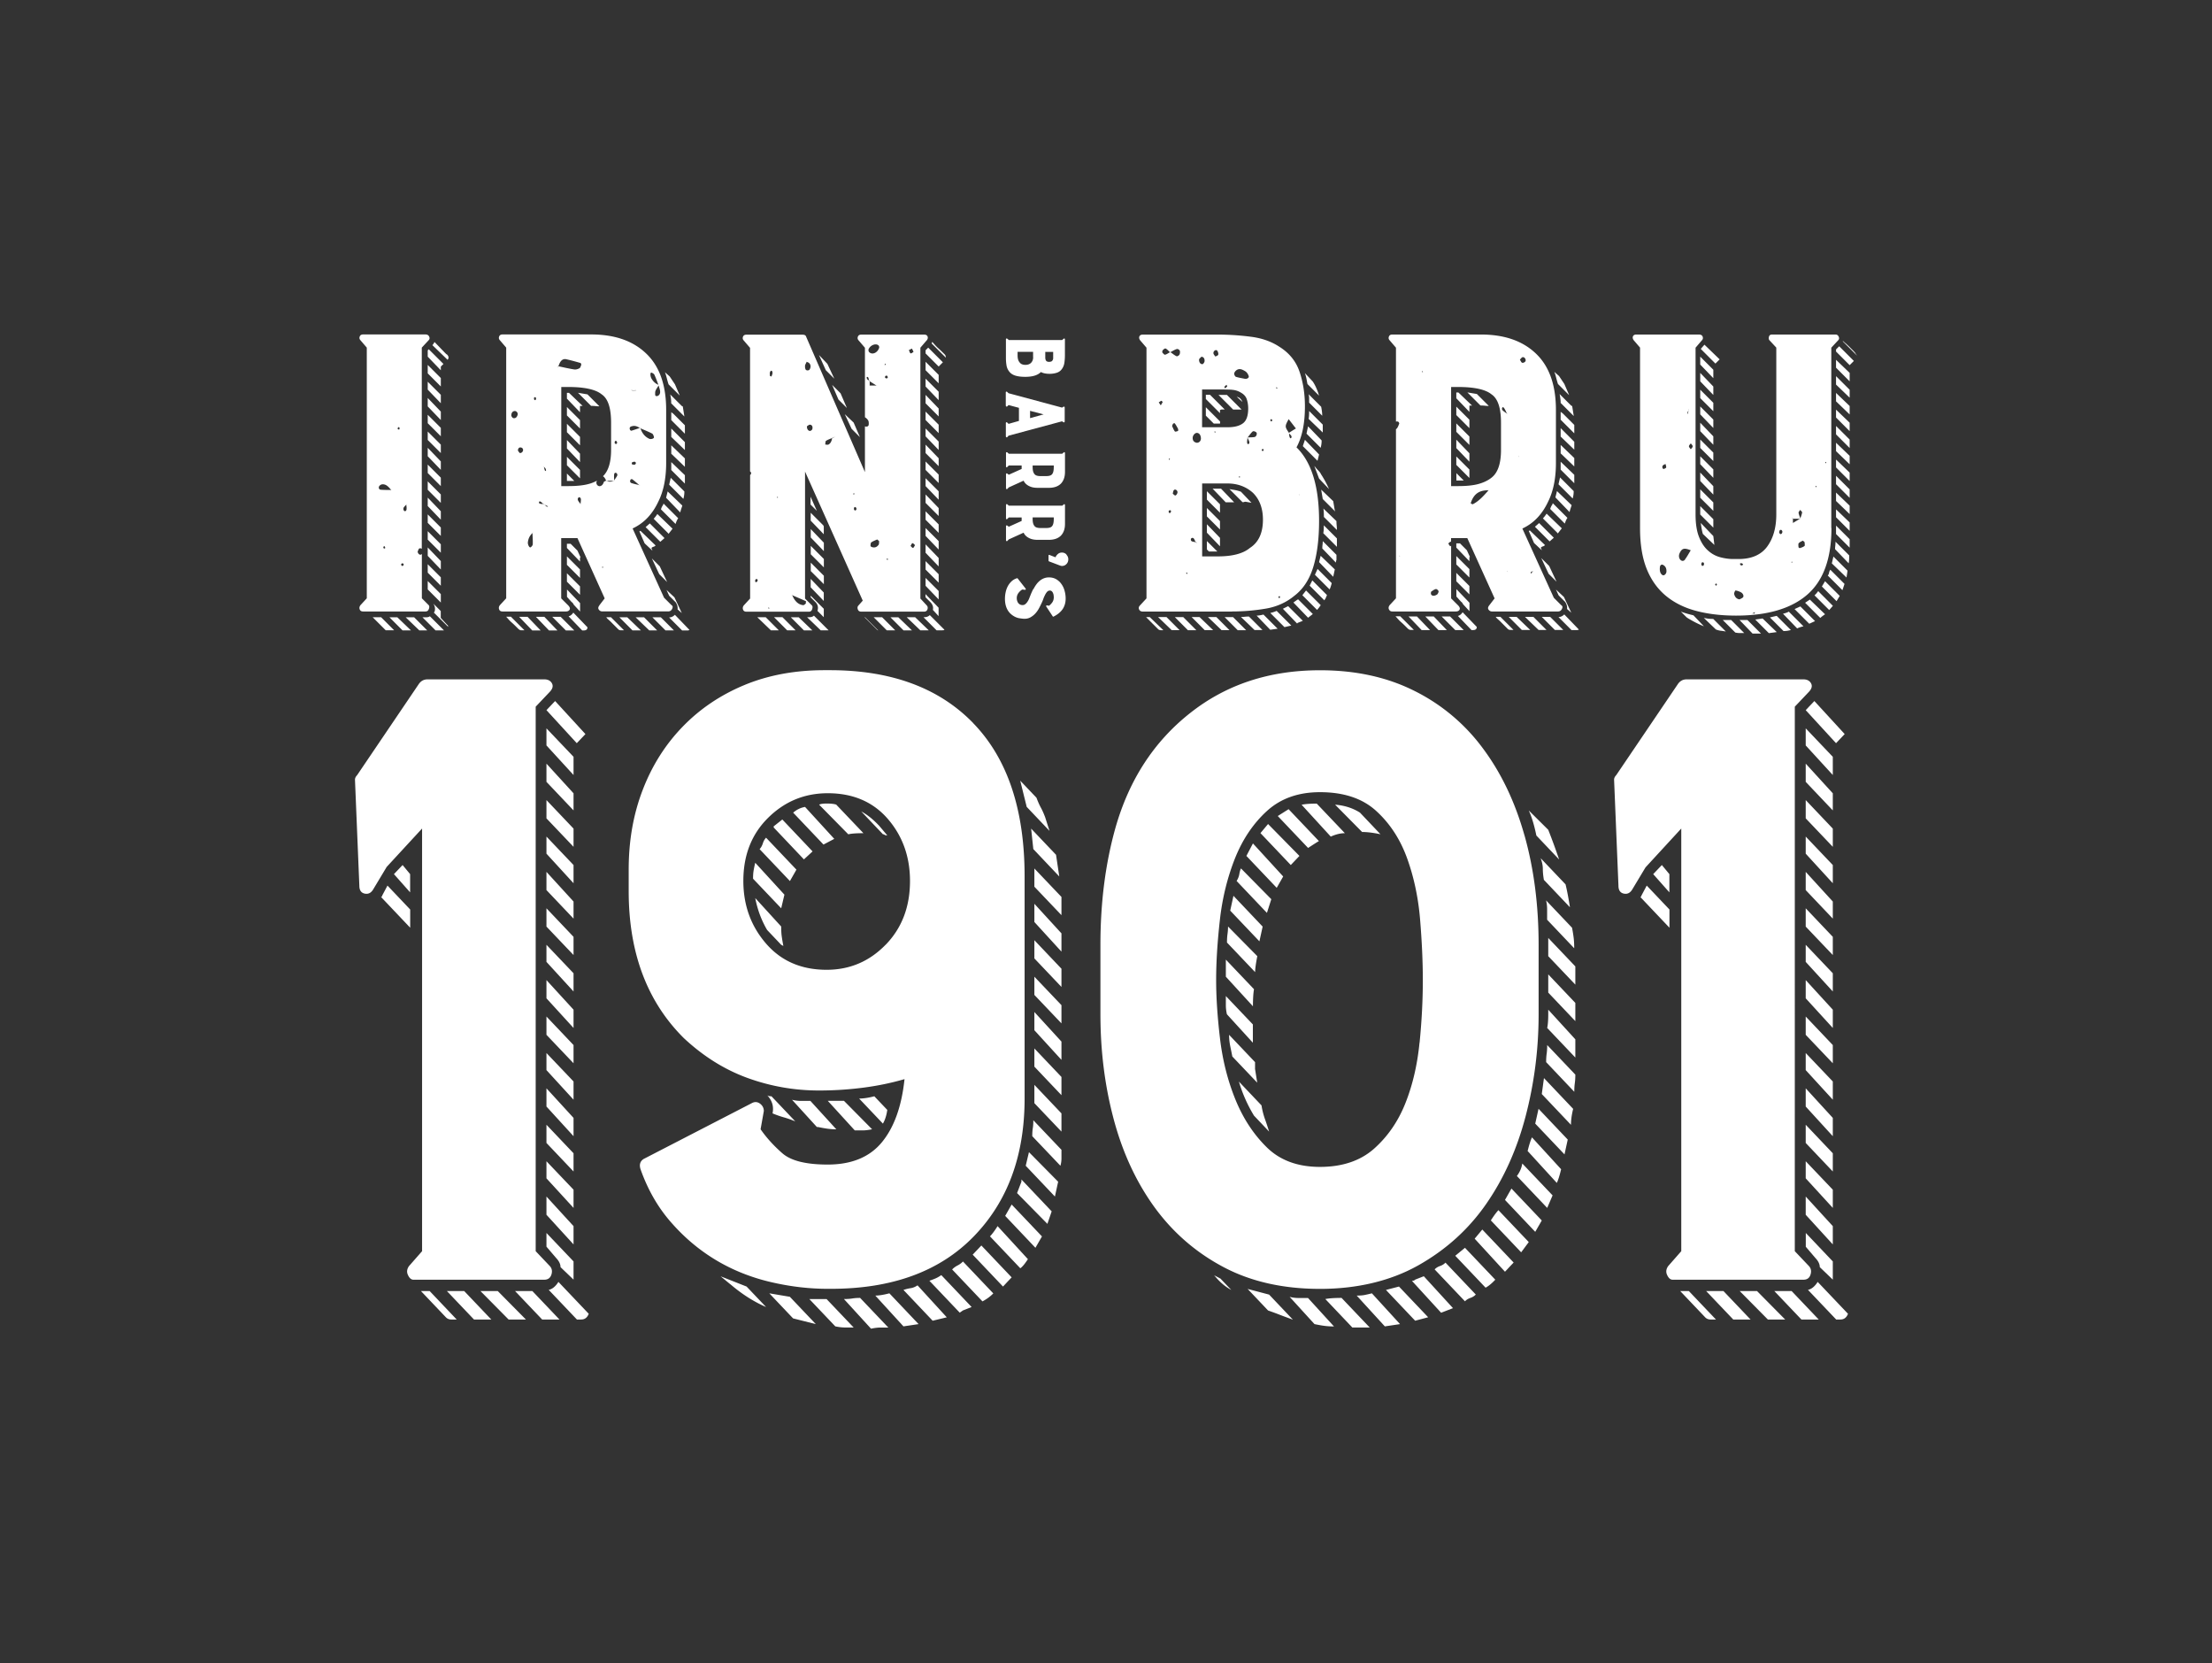 <svg id="a" xmlns="http://www.w3.org/2000/svg" viewBox="0 0 294 221"><rect x="0" y="0" width="294" height="221" fill="#333333" stroke="none"/><defs><style>.b{fill:#fff}</style></defs><path class="b" d="m221.88 116.15-1-1.21-1.15 1.21 2.15 2.42v-2.42zM223.32 171.55l3.31 3.48c.19.2.43.3.72.3h.72l-3.6-3.78h-1.15zM240 165.65l1.29 1.51c.38.4.58.81.58 1.21l1.73 1.66v-2.42l-3.59-3.78v1.82zM218.15 119.03c0 .1-.05.15-.14.15l3.88 4.09v-2.42l-3.02-3.18-.72 1.36zM240 142.19l3.6 3.93v-2.42l-3.6-3.78v2.27zM240 113.43l3.6 3.93v-2.42l-3.6-3.78v2.27zM240 127.81l3.6 3.93v-2.42l-3.6-3.78v2.27zM240 118.27l3.6 3.79v-2.27l-3.6-3.94v2.42zM243.6 102.98v-2.42l-3.6-3.78v2.27l3.6 3.93zM240 103.89l3.6 3.79v-2.27l-3.6-3.94v2.42zM240 156.57l3.6 3.93v-2.42l-3.6-3.78v2.27zM240 147.03l3.6 3.94v-2.43l-3.6-3.93v2.42zM240 137.5l3.6 3.78v-2.42l-3.6-3.79v2.43zM240 149.45v2.42l3.6 3.79v-2.42l-3.6-3.79zM240 108.74l3.6 3.78v-2.42l-3.6-3.79v2.43zM226.77 171.55l3.6 3.78h2.3l-3.6-3.78h-2.3zM235.83 171.55l3.6 3.78h2.3l-3.6-3.78h-2.3zM240 132.65l3.6 3.94v-2.43l-3.6-3.93v2.42zM240 161.41l3.6 3.94v-2.43l-3.6-3.93v2.42zM231.23 171.55l3.74 3.78h2.3l-3.74-3.78h-2.3zM240 123.12l3.6 3.78v-2.42l-3.6-3.79v2.43zM244.03 175.33h.58c.48 0 .81-.25 1.01-.76l-4.03-4.24c-.38.61-.82.96-1.29 1.06l3.74 3.93zM244.03 98.75l1.15-1.21-4.03-4.39-1.15 1.21 4.03 4.39zM161.35 169.43l.14.15c.67.81 1.39 1.41 2.16 1.82l-1.44-1.51-.86-.45zM164.66 143.7a19.08 19.08 0 0 0 2.01 4.54l2.01 2.12c-.19-.61-.38-1.19-.58-1.74-.19-.55-.34-1.14-.43-1.74l-3.02-3.18zM207.22 114.19c-.48-1.41-.96-2.72-1.44-3.93l-2.59-2.57c.38.81.72 1.92 1.01 3.33l3.02 3.18zM165.81 171.25l2.73 2.88c.57.2 1.13.4 1.65.61.53.2 1.08.4 1.65.61l-3.16-3.33-2.88-.76zM180.76 107.98c-.96-.61-2.06-.96-3.31-1.06l3.59 3.63c.67 0 1.49.1 2.44.3l-2.73-2.88zM166.81 142.04v-.91l-3.45-3.63c0 .51.05.98.14 1.44.09.45.19.93.29 1.44l3.31 3.48-.29-1.82zM208.66 120.54c-.19-1.21-.38-2.22-.58-3.03l-3.31-3.48c.19.51.29.98.29 1.44s.05.93.14 1.44l3.45 3.63zM166.53 136.13l-3.6-3.78v1.21c0 .41.05.81.14 1.21l3.45 3.78v-2.42zM162.93 127.51v2.27l3.6 3.93c0-1.01.05-1.76.14-2.27l-3.74-3.93zM209.23 125.99c0-.5-.02-.96-.07-1.36-.05-.4-.12-.86-.22-1.36l-3.45-3.63c.1.4.14.81.14 1.21v1.36l3.59 3.78zM174.72 175.94c.48.1.91.18 1.29.23.38.05.81.08 1.29.08l-3.45-3.78h-1.29c-.38 0-.77-.05-1.15-.15l3.31 3.63zM205.78 124.63v2.42l3.6 3.78v-2.42l-3.6-3.78zM209.38 133.26l-3.6-3.79v2.42l3.6 3.79v-2.42zM184.21 171.4l3.88 4.09 1.73-.46-3.88-4.08-1.73.45zM163.22 123.12c0 .3-.02.63-.07.98s-.07.73-.07 1.14l3.74 3.93c0-.4.09-1.11.29-2.12l-3.88-3.93zM179.75 176.39h2.3l-3.74-3.93c-.96 0-1.68.05-2.16.15l3.59 3.78zM176.88 111.16c.67-.3 1.29-.45 1.87-.45l-3.74-3.93c-.86 0-1.53.05-2.01.15l3.88 4.24zM209.38 140.52v-2.42l-3.6-3.94v.61c0 .81-.05 1.41-.14 1.82l3.74 3.93zM188.09 170.04c-.1.1-.24.15-.43.15l3.88 4.24 1.58-.61-3.88-4.24-1.15.45zM205.64 138.86c0 .4-.02.78-.07 1.14-.05.35-.07.73-.07 1.13l3.74 3.94c0-.4.02-.78.07-1.14.05-.35.07-.73.07-1.14l-3.74-3.93zM184.07 176.24l2.01-.3-3.74-4.09c-.38.1-.72.17-1.01.23-.29.05-.62.07-1.01.07l3.74 4.09zM205.21 143.25l-.29 2.12 3.88 4.09c0-.61.09-1.31.29-2.12l-3.88-4.09zM168.39 121.3l.58-1.82-4.03-4.09c-.1.2-.17.45-.22.76-.05.3-.17.61-.36.91l4.03 4.24zM167.82 123.12l-3.88-4.09-.43 1.97 3.88 4.08.43-1.96zM208.37 151.42l-3.88-4.09-.44 1.97 3.89 4.09.43-1.97zM197.01 163.38l-1.01 1.21 4.03 4.39c.19-.2.38-.4.57-.61l.58-.61-4.17-4.39zM167.53 110.7l4.03 4.24 1.15-1.21-4.17-4.24-1.01 1.21zM203.62 151.12c-.19.4-.38 1.01-.58 1.82l3.88 4.24c.19-.4.38-1.01.57-1.82l-3.88-4.24zM206.36 158.84l-4.03-4.24c-.1.61-.34 1.16-.72 1.66l4.03 4.24.72-1.67zM169.83 108.43l4.03 4.24c.77-.5 1.25-.81 1.44-.91l-4.03-4.24-1.44.91zM192.12 167.77c-.19.2-.43.35-.72.45-.29.1-.53.25-.72.45l4.03 4.24c.19-.2.43-.35.72-.45.29-.1.53-.25.72-.45l-4.03-4.24zM204.92 162.17l-4.03-4.24-.86 1.51 4.02 4.24.87-1.51zM203.19 165.04l-4.03-4.24c-.29.3-.62.76-1.01 1.36l4.03 4.24 1.01-1.36zM194.71 165.8l-1.29 1.06 4.03 4.24c.38-.2.81-.55 1.29-1.06l-4.03-4.24zM165.66 113.73l4.03 4.24.86-1.51-4.02-4.39-.87 1.66zM116.77 109.64c-.77-.81-1.53-1.41-2.3-1.82l2.88 3.03c.09 0 .17.03.22.07.05.05.17.08.36.08l-1.15-1.36zM102.68 147.94c.48.2.98.38 1.51.53.53.15 1.03.33 1.51.53l-3.16-3.33c-.29 0-.48-.05-.58-.15.67.71.91 1.51.72 2.42M97.07 170.64c1.53 1.31 3.11 2.32 4.75 3.03l-2.59-2.72-3.45-1.36 1.29 1.06zM116.2 145.67c-.77.2-1.44.3-2.01.3l3.16 3.33c.29-.5.48-1.11.58-1.82l-1.73-1.82zM139.49 110.4l-.58-1.82c-.19-.5-.38-.93-.58-1.29-.19-.35-.38-.78-.57-1.29l-2.16-2.27.86 3.48 3.02 3.18zM103.83 125.54l.29.15c-.1-.5-.17-.93-.22-1.29-.05-.35-.07-.78-.07-1.29l-3.45-3.78c.29 1.51.81 2.93 1.58 4.24l1.87 1.97zM102.25 171.85l3.16 3.33 3.02.76-3.45-3.63-2.73-.46zM137.34 112.82l3.45 3.64-.43-2.88-3.31-3.48.29 2.72zM108.58 149.75h.14c.48.1.91.18 1.29.23.38.05.77.08 1.15.08l-3.45-3.78h-1.29c-.38 0-.77-.05-1.15-.15l3.31 3.63zM141.08 152.78l-3.74-3.93c0 .4-.02.76-.07 1.06-.05.3-.07.66-.07 1.06l3.74 3.93c.09-.3.14-.63.14-.98v-1.14zM109.87 172.61h-2.3l3.45 3.63c.48.1.91.15 1.29.15h1.15l-3.6-3.78zM141.08 147.94l-3.6-3.79v2.43l3.6 3.78v-2.42zM141.08 143.1l-3.6-3.79v2.42l3.6 3.79v-2.42zM141.08 138.4l-3.6-3.93v2.42l3.6 3.94v-2.43zM141.08 128.72l-3.6-3.79v2.42l3.6 3.79v-2.42zM141.08 126.45v-2.43l-3.6-3.93v2.42l3.6 3.94zM137.48 115.4v2.42l3.6 3.78v-2.42l-3.6-3.78zM141.08 133.56l-3.6-3.78v2.42l3.6 3.78v-2.42zM111.17 106.92c-.29-.1-.72-.15-1.29-.15-.48 0-.82.05-1.01.15l3.88 3.94c.38-.1 1.05-.15 2.01-.15l-3.6-3.78zM110.02 146.27l3.59 3.93h1.08c.33 0 .74-.05 1.22-.15l-3.74-3.78h-2.16zM122.09 175.94l-3.88-4.09c-.77.2-1.39.3-1.87.3l3.74 4.09 2.01-.3zM104.26 118.88l-3.88-4.24c-.1.4-.17.76-.22 1.06-.05.3-.07.66-.07 1.06l3.74 3.93.43-1.82zM140.64 157.02l-3.88-3.93-.43 1.81 3.88 4.09.43-1.97zM108 113.13l-4.02-4.24-1.15.91v.15l4.02 4.24 1.15-1.06zM114.33 172.46c-.38 0-.74.02-1.08.08-.34.05-.7.07-1.08.07l3.6 3.94c.48-.1.88-.15 1.22-.15h1.08l-3.74-3.93zM139.78 160.96l-4.02-4.24v.3l-.58 1.51 4.03 4.09.57-1.66zM110.88 111.46l-3.88-4.24c-.58.1-1.1.35-1.58.76l4.03 4.24 1.44-.76zM132.59 162.92c-.38.61-.72 1.06-1.01 1.36l4.03 4.24c.29-.2.62-.61 1.01-1.21l-4.03-4.39zM127.99 174.12l1.15-.45-4.03-4.24c-.29.2-.55.35-.79.45-.24.1-.5.2-.79.3l4.03 4.24.43-.3zM138.49 164.29l-4.03-4.24-.86 1.51 4.02 4.24.87-1.51zM125.83 175.03l-3.88-4.24c-.29.2-.6.33-.94.38-.34.05-.65.13-.93.23l3.88 4.09 1.87-.45zM130.43 165.5l-1.15 1.21 4.03 4.24c.19-.2.38-.4.57-.61l.58-.61-4.03-4.24zM105.85 115.55l-4.03-4.24c-.19.2-.34.45-.43.76-.1.3-.24.56-.43.76l4.03 4.24.86-1.51zM127.99 167.62c-.19.2-.43.38-.72.53-.29.15-.53.33-.72.53l4.03 4.24c.57-.3 1.05-.66 1.44-1.06l-4.03-4.24zM54.51 116.15l-1-1.21-1.15 1.21 2.15 2.42v-2.42zM55.95 171.55l3.31 3.48c.19.2.43.3.72.3h.72l-3.59-3.78h-1.15zM72.63 165.65l1.29 1.51c.38.4.58.81.58 1.21l1.73 1.66v-2.42l-3.6-3.78v1.82zM50.78 119.03c0 .1-.05.15-.14.15l3.88 4.09v-2.42l-3.02-3.18-.72 1.36zM72.63 142.19l3.6 3.93v-2.42l-3.6-3.78v2.27zM72.63 113.43l3.6 3.93v-2.42l-3.6-3.78v2.27zM72.63 127.81l3.6 3.93v-2.42l-3.6-3.78v2.27zM72.63 118.27l3.6 3.79v-2.27l-3.6-3.94v2.42zM76.23 102.98v-2.42l-3.6-3.78v2.27l3.6 3.93zM72.63 103.89l3.6 3.79v-2.27l-3.6-3.94v2.42zM72.63 156.57l3.6 3.93v-2.42l-3.6-3.78v2.27zM72.63 147.03l3.6 3.94v-2.43l-3.6-3.93v2.42zM72.63 137.5l3.6 3.78v-2.42l-3.6-3.79v2.43zM72.63 149.45v2.42l3.6 3.79v-2.42l-3.6-3.79zM72.63 108.74l3.6 3.78v-2.42l-3.6-3.79v2.43zM59.4 171.55l3.6 3.78h2.3l-3.6-3.78h-2.3zM68.46 171.55l3.6 3.78h2.3l-3.6-3.78h-2.3zM72.63 132.65l3.6 3.94v-2.43l-3.6-3.93v2.42zM72.63 161.41l3.6 3.94v-2.43l-3.6-3.93v2.42zM63.86 171.55l3.74 3.78h2.3l-3.74-3.78h-2.3zM72.63 123.12l3.6 3.78v-2.42l-3.6-3.79v2.43zM76.66 175.33h.58c.48 0 .81-.25 1.01-.76l-4.03-4.24c-.38.61-.82.96-1.29 1.06l3.74 3.93zM76.66 98.75l1.15-1.21-4.03-4.39-1.15 1.21 4.03 4.39zM246.37 46.65l-.52-.52c-.19-.18-.37-.36-.56-.52-.19-.16-.3-.27-.35-.31v.07l1.88 1.88c-.09-.14-.16-.23-.21-.28 0-.05-.08-.15-.24-.31m-22.2 35.37.21.14c.7.42 1.39.77 2.09 1.05l-1.39-1.46c-.6-.14-1.16-.3-1.67-.49l.77.77zm3.55.21c-.23 0-.44-.01-.63-.03-.19-.02-.39-.06-.63-.1l1.6 1.53c.23.09.45.15.66.17.21.02.43.06.66.1l-1.67-1.67zm.14-9.83-.14-1.18-1.67-1.74c.09.65.18 1.14.28 1.46l1.53 1.46zm-.14-15.54v-1.12l-1.74-1.74v1.05l1.74 1.81zm-1.74-9.48v1.05l1.74 1.81v-1.12l-1.74-1.74zm1.74 16.1v-1.12l-1.74-1.74v1.05l1.74 1.81zm2.37 18.89h-1.12l1.67 1.67c.23.05.44.07.63.07h.56l-1.74-1.74zm-2.37-27.74v-1.12l-1.74-1.74v1.12l1.74 1.74zm-1.74 13.73 1.74 1.74v-1.12l-1.74-1.74v1.12zm1.74-2.65V64.6l-1.74-1.81v1.12l1.74 1.81zm0-4.46v-1.12l-1.74-1.74v1.12l1.74 1.74zm0 6.62v-1.12l-1.74-1.74v1.12l1.74 1.74zm0-8.78v-1.12l-1.74-1.81v1.12l1.74 1.81zm0-6.62v-1.12l-1.74-1.81v1.12l1.74 1.81zm18.12-2.93-1.81-1.74v1.05l1.81 1.81v-1.12zm0 6.62-1.81-1.74v1.05l1.81 1.81v-1.12zm-11.78 28.02-1.81-1.81h-1.05l1.74 1.81h1.12zm11.78-14.77-1.81-1.74v1.05l1.81 1.81v-1.12zm0-17.63-1.81-1.81v1.12l1.81 1.74v-1.05zm0 11.01-1.81-1.74v1.05l1.81 1.81V62.8zm-1.88 9.2c0 .19-.01.36-.03.52-.02.16-.03.31-.03.45l1.81 1.88c.05-.23.07-.58.07-1.05l-1.81-1.81zm1.88-13.59-1.81-1.81v1.12l1.81 1.81v-1.12zm0 14.36v-1.12l-1.81-1.81v1.12l1.81 1.81zm0-5.58-1.81-1.74v1.12l1.81 1.74v-1.12zm0-2.16-1.81-1.81v1.12l1.81 1.81v-1.12zm0-4.46-1.81-1.74v1.12l1.81 1.74v-1.12zm0-6.62-1.81-1.74v1.12l1.81 1.74v-1.12zm-2.23 26.55-1.95-1.95-.28.35-.21.21 1.95 1.95.49-.56zm1.95-4.67-1.88-1.88-.21.91 1.95 1.88.14-.91zm-7.81 5.44c-.14.09-.39.19-.77.28l1.88 1.95c.19-.09.46-.19.84-.28l-1.95-1.95zm-1.6 2.72-1.88-1.81-.98.14 1.81 1.81 1.05-.14zm0-2.16-.91.21 1.81 1.81c.19 0 .35-.01.49-.03.14-.02.3-.06.49-.1l-1.88-1.88zM228 48.31l.56-.56-2.02-1.95-.49.56 1.95 1.95zm17.15 29.27-1.88-1.88c-.09.14-.15.28-.17.42a.61.61 0 0 1-.17.35l1.95 1.95.28-.84zm-4.6 2.09-.63.42 2.02 2.02c.14-.14.35-.3.63-.49l-2.02-1.95zm5.85-31.71-1.95-1.95-.42.42v.28l1.81 1.81.56-.56zm-5.16 34.57-1.95-1.95-.77.35 1.95 1.95.77-.35zm3.28-3.35-1.95-1.95-.42.7 1.95 1.95.42-.7zm-50.95-16.31v.98h.98l-.98-.98zM208 79.94c.23.33.32.65.28.98l.56.49-.98-2.09-1.05-.98.35.77.84.84zm-9.2 2.02s.08.14.24.28.34.3.52.49l.52.52.31.31c.09.09.21.14.35.14h.42l-1.74-1.74h-.63zm8.08-4.67-.98-2.09-1.05-1.05.98 2.09 1.05 1.05zm-21.4 4.6s.14.15.28.31.3.33.49.49c.18.16.36.33.52.49l.31.31c.14.14.28.21.42.21h.42l-1.81-1.81h-.63zm23.07-29.41-.63-1.46-.7-1.05-.63-.56c.09.23.17.49.24.77.07.28.15.56.24.84l1.46 1.46zm-13.24 21.54h.07l-.42-.91-.91-.91h-.49v.56l1.74 1.81v-.56zm8.57-1.88 1.05.98-.14-.35c.09-.09.19-.15.28-.17.09-.02.19-.08.28-.17l-2.02-1.95s-.09.07-.14.07l.7 1.6zm-7.6-19.79-1.25-.21 1.74 1.74c.23 0 .43.01.59.03.16.02.34.03.52.03l-1.6-1.6zm12.89 2.93-.21-1.32-.14-.07-1.53-1.53c.05.23.08.43.1.59.02.16.04.36.04.59l1.74 1.74zm-15.61 23.97.63.7c.09.05.18.16.28.35l.84.91v-1.12l-1.74-1.81v.98zm9.83 4.46-1.81-1.74h-1.05l1.74 1.74h1.12zm-.7-1.74 1.81 1.74h1.05l-1.74-1.74h-1.12zm2.23 0 1.74 1.74h1.12l-1.74-1.74h-1.12zM193.56 75l1.74 1.74v-1.12l-1.74-1.74V75zm1.74-14.77-1.74-1.81v1.12l1.74 1.81v-1.12zm0 2.16-1.74-1.74v1.12l1.74 1.74v-1.12zm0-4.39-1.74-1.74v1.12l1.74 1.74V58zm0-2.23-1.74-1.74v1.12l1.74 1.74v-1.12zm0-1.88h.35l-1.81-1.74h-.28v.77l1.74 1.81v-.84zm-1.74 23.35 1.74 1.74v-1.12l-1.74-1.74v1.12zm15.68-18.54-1.81-1.81v1.12l1.81 1.74V58.7zm0 5.51v-1.12l-1.81-1.74v1.05l1.81 1.81zm-.35 19.51h.7c.09 0 .15-.01.17-.03.02-.02.06-.03.1-.03l-1.95-2.02c-.23.23-.49.35-.77.35l1.74 1.74zm.35-26.14v-1.12l-1.53-1.53-.28-.21v1.05l1.81 1.81zm0 3.28-1.81-1.74v1.12l1.81 1.74v-1.12zm-19.17 22.86-1.74-1.81h-1.12l1.74 1.81h1.12zm.49-1.81h-1.12l1.74 1.81h1.12l-1.74-1.81zm1.05 0 1.81 1.81h1.12l-1.81-1.81h-1.12zm12.4-11.92 1.95 1.95.56-.49-1.95-1.95-.56.49zm5.02-3.76a3.475 3.475 0 0 0 .13-.98l-1.81-1.81-.21.91 1.88 1.88zm-.42 1.81c.05-.19.09-.35.14-.49.05-.14.09-.28.14-.42l-1.95-1.88-.21.84 1.88 1.95zm-12.82 15.68c.33 0 .49-.14.49-.42l-1.88-1.95c-.19.28-.39.44-.63.49l1.81 1.88h.21zm10.24-16.1 1.95 1.95c.05-.14.09-.27.14-.38.05-.12.11-.24.21-.38l-1.95-1.95s-.01.08-.03.1c-.02.02-.03.06-.03.1-.09.09-.19.28-.28.56m1.05 3.28v-.07l.49-.63-2.02-1.95c-.19.28-.35.49-.49.63l2.02 2.02zm-42.62-18.16s-.06-.03-.1-.03l.77.7c-.14-.32-.33-.53-.56-.63-.05 0-.08-.01-.1-.03m-12.16 29.24.42.42c.09.09.18.19.28.28.09.09.18.19.28.28l.63.63c.09.09.23.14.42.14h.28L152.82 82h-.49zM160.4 73l.28.28h1.12l-1.39-1.39v1.12zm14.29-11.08.63 1.67 1.32 1.39c-.28-.65-.63-1.3-1.05-1.95-.09-.19-.22-.36-.38-.52s-.31-.34-.45-.52l-.07-.07zm.63-9.34a8.26 8.26 0 0 0-.35-.98c-.14-.32-.3-.63-.49-.91l-1.05-1.12c.09.23.16.48.21.73.05.26.09.5.14.73l1.53 1.53zm.49 13.73 1.67 1.67-.07-.14-.21-1.25-1.6-1.53.21 1.25zm-15.54-12.2v1.12l1.05 1.05h.84V56l-1.88-1.88zm15.47 1.12c0-.32-.05-.72-.14-1.18l-1.67-1.67c.05.19.07.37.07.56v.56l1.74 1.74zm-9.41 11.57-1.39-1.46c-.23-.09-.48-.16-.73-.21-.26-.05-.52-.09-.8-.14l1.74 1.74c.09 0 .16-.01.21-.03.05-.02.11-.03.21-.03l.77.14zm11.36 3.62c0-.23-.01-.43-.03-.59a4.91 4.91 0 0 1-.03-.59l-1.74-1.67c.05.23.07.6.07 1.12l1.74 1.74zm-20.91 13.31-1.74-1.74h-1.12l1.81 1.74h1.05zm5.58 0h1.05l-1.74-1.74h-1.12l1.81 1.74zm-1.12 0-1.81-1.74h-1.05l1.74 1.74h1.12zm4.74-1.81c-.19 0-.36.01-.52.03-.16.02-.34.03-.52.03l1.81 1.74h1.05l-1.81-1.81zm-3.83-10.45-1.74-1.81v1.12l1.74 1.81v-1.12zm0-2.23-1.74-1.74v1.12l1.74 1.74v-1.12zm0-2.23-1.74-1.74v1.12l1.74 1.74v-1.12zm-3.14 16.73L157.27 82h-1.12l1.74 1.74h1.12zm4.88-1.74h-1.12l1.74 1.74h1.12L163.89 82zm13.8-9.34v-1.12l-1.74-1.74c0 .46-.02.81-.07 1.05l1.81 1.81zm-1.88-15.19v-1.05L174 54.61c0 .47-.02.81-.07 1.05l1.88 1.81zm1.81 16.24-1.81-1.81c0 .19-.01.35-.03.49s-.03.3-.03.49l1.81 1.88c0-.14.02-.25.07-.35v-.7zm-7.81 9.83-1.88-1.88c-.37.09-.67.14-.91.14l1.81 1.88.98-.14zm-5.78-16.8-1.74-1.81h-1.12l1.74 1.81h1.12zm10.04 11.08 1.95 1.95s.05-.11.14-.21l.21-.49-1.95-1.95-.35.7zm-.91-18.54 1.95 1.95.21-.84-1.88-1.95-.28.84zm-2.65 21.61 1.88 1.95s.07-.02.07-.07l.7-.28-1.95-1.95-.7.35zm4.81-6.2 1.88 1.95.21-.98-1.88-1.81-.21.84zm-3.69 8.43-1.95-1.95c-.19.09-.46.19-.84.28l1.88 1.88.91-.21zm2.23-26.48-.21.98 1.88 1.88a3.475 3.475 0 0 0 .13-.98l-1.81-1.88zm-1.95 23.42 1.95 2.02.63-.49-1.95-1.95-.14.07-.49.35zm-11.08-27.6h-.56v.56l1.88 1.88v-.42l.21-.07h.42l-1.95-1.95zm13.94 23.91 1.95 1.95c.09-.18.19-.46.28-.84l-1.88-1.88-.35.77zM163.9 54.42h1.12l-1.95-1.95h-1.12l1.95 1.95zm9.2 24.67 1.95 1.95c.14-.14.3-.35.49-.63l-1.95-1.95-.49.63zm-58.19 2.93 1.6 1.6c.09.09.16.14.21.14l-1.74-1.74h-.07zm-7.18-14.98.84.84-.84-1.88v1.05zm16.13-21.5s-.03.06-.03.1l1.88 1.88c0-.18-.05-.32-.14-.42-.33-.32-.59-.58-.8-.77-.21-.18-.39-.37-.56-.56-.16-.18-.27-.3-.31-.35 0 .05-.01.08-.03.1m-16.13 33.84.63.63c.33.33.42.72.28 1.18l.84.84v-1.12l-1.74-1.74v.21zm3.14-29.06-.91-1.95-1.12-1.18.91 2.02 1.12 1.12zm.56 2.79 1.12 1.12-.84-1.95-1.12-1.12.84 1.95zm13.31 28.78v-1.12l-1.74-1.81v.42l.63.63c.32.33.44.67.35 1.05l.77.84zM114.3 58.1l-.84-1.95-1.18-1.12.91 1.95 1.12 1.12zm-6.55 11.08 1.74 1.81v-1.05l-.07-.14-1.67-1.67v1.05zm17.01 2.72-1.74-1.74v1.05l1.74 1.81V71.9zm0-4.39-1.74-1.81v1.12l1.74 1.74v-1.05zm0-2.23-1.74-1.74v1.05l1.74 1.81v-1.12zm0-4.39-1.74-1.81v1.12l1.74 1.74v-1.05zm-24.11 21.12 1.81 1.74h1.05l-1.74-1.74h-1.12zm24.11-3.48-1.74-1.74v1.05l1.74 1.81v-1.12zm0-24.25-1.74-1.81v1.12l1.74 1.74v-1.05zm0-2.23-1.74-1.74v1.05l1.74 1.81v-1.12zm-19.65 29.97 1.74 1.74h1.12l-1.81-1.74h-1.05zm13.24 0 1.74 1.74h1.12l-1.81-1.74h-1.05zm6.41-23.35-1.74-1.74v1.05l1.74 1.81v-1.12zm0 17.63-1.74-1.74v1.12l1.74 1.74V76.3zm0-2.16-1.74-1.81v1.12l1.74 1.81v-1.12zm0-4.46-1.74-1.74v1.12l1.74 1.74v-1.12zm0-6.62-1.74-1.74v1.12l1.74 1.74v-1.12zm-17.01 14.98 1.74 1.81v-1.12l-1.74-1.81v1.12zm17.01-21.61-1.74-1.74v1.12l1.74 1.74v-1.12zm-21.88 25.58 1.74 1.74h1.12L104 82.01h-1.12zm4.88-6.13 1.74 1.74V76.5l-1.74-1.74v1.12zm8.36 6.13 1.74 1.74h1.12l-1.74-1.74h-1.12zm8.64-32.2-1.74-1.74v1.12l1.74 1.74v-1.12zm-4.25 32.2 1.81 1.74h1.12l-1.81-1.74h-1.12zm-13.24 0 1.81 1.74h1.05l-1.95-1.95c-.14.14-.35.21-.63.21h-.28zm.49-8.36 1.74 1.74v-1.12l-1.74-1.74v1.12zm0-2.23 1.74 1.81v-1.12l-1.74-1.81v1.12zm14.98 10.59 1.74 1.74h.77c.14 0 .23-.02.28-.07l-1.95-1.95c-.19.19-.44.28-.77.28h-.07zm2.02-33.31.56-.56-1.95-1.95-.35.35v.42l1.74 1.74zM75.35 62.92v.98h.98l-.98-.98zm14.43 17.07c.23.33.32.65.28.98l.56.49-.98-2.09-1.05-.98.35.77.84.84zm-9.2 2.02s.08.14.24.28c.16.14.34.3.52.49l.52.52.31.31c.09.09.21.14.35.14h.42l-1.74-1.74h-.63zm8.09-4.67-.98-2.09-1.05-1.05.98 2.09 1.05 1.05zm-21.4 4.6s.14.15.28.31.3.33.49.49c.18.16.36.33.52.49l.31.31c.14.14.28.21.42.21h.42l-1.81-1.81h-.63zm23.07-29.41-.63-1.46-.7-1.05-.63-.56c.09.23.17.49.24.77.07.28.15.56.24.84l1.46 1.46zM77.1 74.07h.07l-.42-.91-.91-.91h-.49v.56l1.74 1.81v-.56zm8.57-1.88 1.05.98-.14-.35a.56.56 0 0 1 .28-.17c.09-.02.18-.08.28-.17l-2.02-1.95s-.09.07-.14.07l.7 1.6zm-7.6-19.79-1.25-.21 1.74 1.74c.23 0 .43.01.59.03.16.02.34.03.52.03l-1.6-1.6zm12.89 2.93-.21-1.32-.14-.07-1.53-1.53a4.91 4.91 0 0 1 .13 1.18l1.74 1.74zM75.35 79.3l.63.7c.09.05.19.16.28.35l.84.91v-1.12l-1.74-1.81v.98zm9.83 4.46-1.81-1.74h-1.05l1.74 1.74h1.12zm-.7-1.74 1.81 1.74h1.05l-1.74-1.74h-1.12zm2.23 0 1.74 1.74h1.12l-1.74-1.74h-1.12zm-11.36-6.97 1.74 1.74v-1.12l-1.74-1.74v1.12zm1.74-14.77-1.74-1.81v1.12l1.74 1.81v-1.12zm0 2.16-1.74-1.74v1.12l1.74 1.74v-1.12zm0-4.39-1.74-1.74v1.12l1.74 1.74v-1.12zm0-2.23-1.74-1.74v1.12l1.74 1.74v-1.12zm0-1.88h.35l-1.81-1.74h-.28v.77l1.74 1.81v-.84zm-1.74 23.35 1.74 1.74v-1.12l-1.74-1.74v1.12zm15.68-18.54-1.81-1.81v1.12l1.81 1.74v-1.05zm0 5.51v-1.12l-1.81-1.74v1.05l1.81 1.81zm-.35 19.51h.7c.09 0 .15-.01.17-.03.02-.02.06-.03.1-.03l-1.95-2.02c-.23.23-.49.35-.77.35l1.74 1.74zm.35-26.14v-1.12l-1.53-1.53-.28-.21v1.05l1.81 1.81zm0 3.28-1.81-1.74v1.12l1.81 1.74v-1.12zM71.86 83.77l-1.74-1.81H69l1.74 1.81h1.12zm.49-1.81h-1.12l1.74 1.81h1.12l-1.74-1.81zm1.05 0 1.81 1.81h1.12l-1.81-1.81H73.4zm12.41-11.92 1.95 1.95.56-.49-1.95-1.95-.56.49zm5.02-3.76a3.475 3.475 0 0 0 .13-.98l-1.81-1.81-.21.91 1.88 1.88zm-.42 1.81c.05-.19.09-.35.14-.49.05-.14.09-.28.14-.42l-1.95-1.88-.21.84 1.88 1.95zM77.59 83.77c.33 0 .49-.14.49-.42L76.2 81.4c-.19.28-.39.44-.63.49l1.81 1.88h.21zm10.25-16.1 1.95 1.95c.05-.14.09-.27.14-.38.05-.12.11-.24.21-.38l-1.95-1.95s-.01.08-.03.1c-.02.02-.03.06-.03.1-.09.09-.19.28-.28.56m1.05 3.28v-.07l.49-.63-2.02-1.95c-.19.28-.35.49-.49.63l2.02 2.02zM59.56 83.29c0-.14-.05-.23-.14-.28l-.84-.91v-.91l-.98-.98c.23.37.28.74.14 1.12-.05 0-.07.02-.07.07l1.88 1.88zm-.73-36.73c-.35-.37-.71-.74-1.08-1.12-.09.19-.19.33-.28.42l2.02 1.95c.19-.23.16-.46-.07-.7-.05 0-.24-.18-.59-.56m-4.91 35.47 1.81 1.74h1.05l-1.74-1.74h-1.12zm2.93-30.25 1.74 1.81v-1.12l-1.74-1.74v1.05zm-5.09 30.25 1.74 1.74h1.12l-1.81-1.74h-1.05zm5.09-23.56 1.74 1.74v-1.12l-1.74-1.74v1.12zm0-2.23 1.74 1.74v-1.12l-1.74-1.74v1.12zm0-6.62 1.74 1.74v-1.12l-1.74-1.74v1.12zm0 17.63 1.74 1.81v-1.12l-1.74-1.81v1.12zm-7.32 14.77 1.74 1.74h1.12l-1.74-1.74h-1.12zm7.32-12.54 1.74 1.74v-1.12l-1.74-1.74v1.12zm0 2.23 1.74 1.74v-1.12l-1.74-1.74v1.12zm0 2.16 1.74 1.81v-1.12l-1.74-1.81v1.12zm0 2.23 1.74 1.74v-1.12l-1.74-1.74v1.12zm0-11.01 1.74 1.74V65.7l-1.74-1.74v1.12zm0-2.23 1.74 1.74v-1.12l-1.74-1.74v1.12zm0-2.23 1.74 1.81v-1.12l-1.74-1.81v1.12zm0 17.7 1.74 1.74v-1.12l-1.74-1.74v1.12zm0-24.32 1.74 1.81v-1.12l-1.74-1.81V54zm-.7 28.02 1.74 1.74h1.12l-1.88-1.88c-.09.09-.26.14-.49.14h-.49zm.7-35.47v.84l1.74 1.81v-.49l.35-.35-1.95-1.95-.14.14z"/><g><path class="b" d="M137.33 78.27c-.14.28-.27.56-.38.85-.05.12-.1.25-.16.4-.06.15-.13.29-.22.42-.08.13-.18.24-.29.33-.11.09-.23.13-.37.13s-.26-.03-.36-.09a.728.728 0 0 1-.24-.22 1.148 1.148 0 0 1-.17-.61c0-.25.07-.47.22-.68.15-.2.32-.36.52-.47l.33.04c.07 0 .11 0 .12-.05s0-.08-.01-.11l-1.05-1.34s-.06-.06-.1-.04c-.29.09-.53.23-.73.42-.2.19-.37.41-.5.66-.13.25-.22.51-.28.8-.06.28-.09.56-.09.84 0 .99.33 1.72.98 2.19.29.21.58.34.89.4.31.05.55.08.73.08.31 0 .58-.07.82-.21.24-.14.46-.31.65-.53.19-.21.35-.45.49-.72s.26-.51.37-.75c.06-.13.12-.28.18-.46.06-.17.14-.34.22-.5.08-.16.17-.3.27-.41.1-.11.23-.17.36-.17.11 0 .2.03.27.1.07.06.12.14.16.24.04.09.07.19.08.29.01.1.02.18.02.25 0 .26-.06.48-.18.66-.12.18-.27.34-.45.48l-.27-.05s-.08 0-.1.04c-.02.03-.02.07 0 .11l.85 1.29c.03.06.07.07.12.05.52-.26.92-.58 1.2-.98.27-.4.41-.87.41-1.42 0-.35-.05-.69-.14-1.02-.09-.34-.23-.64-.42-.9-.18-.27-.42-.48-.7-.65-.28-.16-.61-.24-.97-.24-.58 0-1.1.26-1.54.77-.2.25-.37.51-.51.79m-.11-9.53h2.81v.19c0 .46-.07.78-.21.95-.12.18-.39.27-.8.27h-.77c-.39 0-.65-.09-.79-.27a.984.984 0 0 1-.18-.37c-.04-.15-.06-.34-.06-.58v-.19zm3.92-1.56h-7.09l-.19-.18s-.08-.04-.12-.02c-.04.02-.06.05-.06.1v1.8s.02.08.05.1c.03.02.08 0 .13-.04l.19-.19h1.71v.46l-1.71.77-.19-.15s-.09-.05-.13-.02c-.03.02-.05.06-.05.1v1.87s.02.09.07.11c.05.02.08.02.1-.02l.21-.21 1.96-.89c.08.17.18.31.31.43s.28.22.45.3c.3.15.66.22 1.1.22h1.5c.7 0 1.23-.19 1.6-.56.36-.38.54-.89.54-1.56V67.1s-.02-.08-.06-.1c-.04-.02-.07 0-.1.02l-.21.18zm-3.92-5.34h2.81v.19c0 .47-.07.78-.21.95-.12.18-.39.27-.8.27h-.77c-.39 0-.65-.09-.79-.27a.984.984 0 0 1-.18-.37c-.04-.15-.06-.34-.06-.58v-.19zm3.92-1.56h-7.09l-.19-.18s-.08-.04-.12-.02c-.04.01-.06.05-.06.1v1.8s.02.08.05.1c.03.02.08 0 .13-.05l.19-.19h1.71v.46l-1.71.77-.19-.15s-.09-.05-.13-.02c-.03.02-.05.06-.05.1v1.87s.02.09.07.11c.05.02.08.02.1-.02l.21-.21 1.96-.89c.08.17.18.31.31.43s.28.22.45.3c.3.15.66.22 1.1.22h1.5c.7 0 1.23-.19 1.6-.56.36-.38.54-.9.54-1.56v-2.51s-.02-.08-.06-.1c-.04-.02-.07 0-.1.02l-.21.18zm-4.26-5.7 1.8.47-1.8.5v-.98zm-3.21-.67c0 .06.02.09.07.1.05 0 .08 0 .1-.02l.18-.18 1.38.37v1.74l-1.38.39-.18-.18s-.08-.05-.12-.03c-.04.02-.06.05-.06.09V58s.02.08.07.1c.05.02.08.01.1 0l.19-.21 7.11-1.91.19.13s.06.02.1 0c.04-.02.06-.05.06-.1v-1.86c0-.06-.02-.1-.05-.11a.205.205 0 0 0-.11 0l-.19.12-7.11-1.91-.19-.18s-.08-.05-.12-.03c-.04.02-.06.05-.06.1v1.77zm5.21-7.16h1.07v.84c0 .1-.03.19-.08.27-.05.09-.12.15-.2.17-.08.02-.17.04-.24.04-.21 0-.35-.05-.42-.15-.07-.1-.11-.24-.11-.43v-.73zm-1.59.71c0 .29-.09.53-.27.73-.19.19-.44.28-.76.28-.38 0-.64-.12-.8-.37-.16-.19-.24-.49-.24-.91v-.45h2.06v.71zm-3.44-2.46s-.08-.05-.12-.03c-.04.02-.06.05-.06.1v2.52c0 .33.03.65.08.96.05.31.18.58.36.81.19.25.46.43.82.54.36.11.79.16 1.31.16.97 0 1.66-.21 2.08-.64.29.16.67.24 1.16.24.35 0 .67-.05.97-.15.3-.1.54-.29.72-.58.15-.23.24-.5.28-.81.04-.31.06-.63.06-.94v-2.11s-.02-.08-.05-.1c-.03-.01-.07 0-.11.02l-.21.18h-7.09l-.19-.18zM141.76 73.69a.826.826 0 0 0-.62-.27c-.2 0-.38.06-.53.19-.15.13-.26.28-.32.44l-.8-.31c-.08-.03-.13 0-.13.09v.67s.02.07.06.09l1.48.56c.08.03.17.05.25.05.24 0 .44-.09.6-.26.16-.17.24-.38.24-.62s-.09-.45-.26-.63"/></g><path class="b" d="m218.72 115.24 4.74-5.15v56.16l-1.73 1.97c-.29.4-.34.81-.14 1.21.19.41.43.61.72.61h17.4c.48 0 .79-.23.93-.68.14-.45.07-.83-.22-1.14l-1.87-1.97V93.9l1.87-1.97c.38-.4.48-.78.29-1.13-.19-.35-.53-.53-1.01-.53h-15.53c-.48 0-.86.2-1.15.61l-8.2 12.11c-.19.2-.29.4-.29.61l.58 14.08c0 .61.24.96.72 1.06.48.1.86-.1 1.15-.61l1.73-2.88zm-16.1-4.24c-1.25-4.44-3.09-8.3-5.54-11.58a25.253 25.253 0 0 0-9.13-7.64c-3.64-1.82-7.81-2.72-12.51-2.72-6.71 0-12.46 1.89-17.25 5.68-4.8 3.78-8.1 8.85-9.92 15.21-1.34 4.74-2.01 9.94-2.01 15.59v9.23c0 4.95.6 9.64 1.8 14.08 1.2 4.44 3.02 8.32 5.46 11.66 2.45 3.33 5.49 5.95 9.13 7.87 3.64 1.92 7.91 2.88 12.8 2.88s9.32-1.04 13.01-3.1c3.69-2.07 6.71-4.79 9.06-8.17 2.35-3.38 4.1-7.27 5.25-11.66 1.15-4.39 1.73-8.9 1.73-13.55v-9.23c0-5.24-.62-10.09-1.87-14.53zm-13.95 27.55c-.29 2.93-.91 5.6-1.87 8.02-.96 2.42-2.35 4.44-4.17 6.06-1.82 1.61-4.22 2.42-7.19 2.42s-5.35-.88-7.12-2.65c-1.78-1.76-3.16-3.91-4.17-6.43-1.01-2.52-1.68-5.22-2.01-8.1-.34-2.88-.5-5.42-.5-7.64 0-2.42.17-5.09.5-8.02.33-2.93 1.01-5.65 2.01-8.17 1.01-2.52 2.42-4.62 4.24-6.28 1.82-1.66 4.17-2.5 7.05-2.5 3.16 0 5.66.83 7.48 2.5 1.82 1.66 3.19 3.76 4.1 6.28.91 2.52 1.49 5.25 1.73 8.17.24 2.93.36 5.6.36 8.02 0 2.63-.14 5.4-.43 8.32zm-59.31-42.46c-4.55-4.69-10.91-7.04-19.05-7.04h-.72c-3.93 0-7.48.66-10.64 1.97s-5.9 3.15-8.2 5.52c-2.3 2.37-4.08 5.17-5.32 8.4-1.25 3.23-1.87 6.76-1.87 10.59v2.88c0 8.17 2.44 14.68 7.33 19.53 2.59 2.42 5.42 4.19 8.48 5.3 3.07 1.11 6.23 1.66 9.49 1.66 2.01 0 3.98-.13 5.9-.38 1.92-.25 3.74-.63 5.46-1.13-.38 3.63-1.39 6.43-3.02 8.4-1.63 1.97-4.03 2.95-7.19 2.95-2.88 0-4.89-.5-6.04-1.51-1.15-1.01-2.11-2.07-2.88-3.18l.43-2.42c0-.4-.17-.73-.5-.98-.34-.25-.7-.28-1.08-.08l-14.38 7.42c-.48.3-.62.76-.43 1.36.96 2.72 2.32 5.1 4.1 7.11 1.77 2.02 3.76 3.68 5.97 5 2.2 1.31 4.6 2.27 7.19 2.88 2.59.61 5.13.91 7.62.91h.43c8.15 0 14.47-2.32 18.98-6.96 4.51-4.64 6.76-10.75 6.76-18.32v-29.52c0-8.88-2.28-15.67-6.83-20.36zm-11.65 29.44c-2.16 2.22-4.77 3.33-7.84 3.33-3.36 0-6.04-1.16-8.05-3.48-2.01-2.32-3.02-5.09-3.02-8.33 0-3.43 1.1-6.23 3.31-8.4 2.2-2.17 4.84-3.25 7.91-3.25 3.35 0 6.01 1.14 7.98 3.41 1.96 2.27 2.95 5.02 2.95 8.25 0 3.43-1.08 6.26-3.24 8.48zm-66.36-10.29 4.75-5.15v56.16l-1.73 1.97c-.29.4-.34.81-.14 1.21.19.41.43.61.72.61h17.4c.48 0 .79-.23.94-.68.14-.45.07-.83-.22-1.14l-1.87-1.97V93.9l1.87-1.97c.38-.4.48-.78.29-1.13-.19-.35-.53-.53-1.01-.53H56.82c-.48 0-.86.2-1.15.61l-8.2 12.11c-.19.2-.29.4-.29.61l.58 14.08c0 .61.24.96.72 1.06.48.1.86-.1 1.15-.61l1.73-2.88z"/><g><path class="b" d="M123.18 45.22c.14-.19.17-.36.1-.52s-.22-.24-.45-.24h-8.36c-.23 0-.38.09-.45.28-.07.19-.03.35.1.49l.84.98v9.23c.16.1.31.23.43.42.08.13.09.38.07.57-.02.24-.29.31-.5.22v6.08l-7.81-17.98c-.05-.19-.21-.28-.49-.28H99.2c-.23 0-.38.09-.45.28-.07.19-.03.35.1.49l.84.98v16.42s.09.07.12.12c.03.06.02.21-.01.26-.03.04-.07.06-.1.09v16.42l-.84.91c-.14.19-.17.37-.1.56.07.19.22.28.45.28h8.29c.23 0 .38-.11.45-.35.07-.23.06-.39-.04-.49l-.91-.91V62.66l7.67 17.15-.56.63c-.14.14-.17.31-.1.52s.22.31.45.31h8.36c.23 0 .38-.1.45-.31s.03-.38-.1-.52l-.84-.91V46.2l.84-.98zm-22.56 32.07c-.19.14-.28.05-.24-.21.01-.07.11-.11.16-.17.06.05.15.08.16.14.01.07-.03.2-.08.24zm1.48 3.57.07-.18.1.17h-.16zm.44-30.83c-.07-.03-.19-.05-.2-.08-.02-.18-.05-.41.02-.55.11-.23.29-.17.31.11.02.16-.08.35-.13.52zm.84 16.14-.13-.09.13-.08v.17zm3.68 13.69c.07.03.1.04.11.04.02 0 .02 0 0 0-.03 0-.09.04-.05.23.01.05-.24.29-.36.28-.69-.07-1.15-.57-1.46-1.32l-.07-.03.03-.04s.03.05.04.07c.59.26 1.18.5 1.76.77zm-.07-31.23c.02-.19.14-.36.22-.54l-.13-.17.14.17c.25.06.48.21.51.55.02.16-.07.42-.17.51-.11.09-.33.09-.44 0-.09-.08-.14-.35-.12-.52zm.98 8.38c-.03.13-.24.27-.35.25-.24-.04-.38-.28-.37-.62.13-.07.26-.21.38-.21.27 0 .42.24.34.57zm2.67 1.17h-.03c-.07.4-.2.74-.5.89-.12.06-.28 0-.43 0 .03-.17.02-.44.1-.49.26-.17.55-.26.83-.38 0-.02 0-.03.01-.05l.41-.11-.39.15zm2.78 7.33.17.1-.15.14v-.24zm.41 2.23c-.07.03-.15.11-.21.09-.05-.02-.13-.14-.13-.2.02-.28.15-.34.31-.15.04.04.02.18.02.27zm1.74-16.51h.02v-.57l-.04-.02s-.02-.05-.03-.08c-.16-.09-.36-.14-.32-.48.06.01.16 0 .18.04.06.14.1.29.14.43.02.01.05.02.07.04v.07l.9.57h.07l-.02.03-.04-.03h-.91v.03l-.02-.03zm1.17 21.2c-.23.31-.54.37-.86.26-.07-.02-.18-.1-.18-.15 0-.17.02-.42.1-.47.26-.18.56-.28.79-.39.14.13.25.19.25.24 0 .18 0 .4-.09.52zm.11-26.22c-.22.7-.97 1-1.36.54-.05-.06-.05-.18-.07-.27.18-.61 1.04-.95 1.38-.54.04.05.07.2.05.27zm.75 2.1.15.13-.17.08.02-.21zm0 1.8c.04-.06.08-.16.13-.18.06-.02.18-.01.21.04.11.21.04.33-.18.3-.06 0-.11-.1-.16-.16zm.39 24.31-.18-.11.18-.12v.23zm2.81-27.9c.14-.07.27-.14.41-.2.07.15.14.29.21.44-.13.07-.28.23-.39.19-.1-.03-.16-.28-.23-.43zm.55 26.28c-.09.02-.22-.16-.33-.26.09-.13.16-.35.26-.36.1-.01.22.16.34.25-.09.13-.16.35-.27.37zM79.69 80.41c-.19.23-.22.43-.1.59.11.16.27.24.45.24h8.78c.23 0 .41-.11.52-.35.11-.23.08-.39-.1-.49l-.98-.98-4.18-9.2c.79-.37 1.46-.86 2.02-1.46s1.02-1.3 1.39-2.09c.7-1.39 1.05-3.11 1.05-5.16v-7.04c0-3.3-.88-5.8-2.65-7.49-1.77-1.7-4.21-2.54-7.32-2.54H66.79c-.23 0-.38.09-.45.28-.07.19-.03.35.1.49l.84.98V79.5l-.84.91c-.14.19-.17.37-.1.56.07.19.22.28.45.28h8.43c.23 0 .39-.08.49-.24.09-.16.02-.36-.21-.59l-.91-.91V71.5h2.16l3.62 8.01-.7.91zm5.34-15.91-.07-.05c-.35-.08-.71-.15-1.05-.27-.18-.06-.21-.3-.08-.47.04-.05.17-.06.22-.02.31.24.61.5.91.76.03 0 .06.01.09.02l-.03.03zm-1.06-3.04c.13-.05.29-.14.41-.1.18.07.18.28 0 .37-.12.06-.27-.02-.4-.04 0-.08-.02-.23 0-.23zm2.63-11.94c.14.05.32.14.38.28.2.43.36.89.53 1.35.02 0 .04.03.06.03l-.03.04c.07.29.2.57.2.86 0 .33-.21.54-.48.56-.06 0-.18-.09-.18-.15 0-.19-.02-.42.05-.58.11-.25.27-.47.42-.7v-.02l-.03-.05c-.38-.16-.69-.42-.93-.84-.19-.34-.19-.86.01-.78zm-2.55 2.35c.17 0 .33-.02.5-.02l.02.03c-.18 0-.36.02-.54.02l-.15-.15.17.12zm-.13 4.79c.4-.15.77-.03 1.11.21l.06-.02.03.06c.52.23 1.05.44 1.56.7.11.06.2.29.24.46.05.2-.39.34-.63.23-.55-.25-.94-.71-1.17-1.39l-.05-.02s-.03-.01-.04-.02c-.37.12-.73.25-1.1.36-.06.02-.17-.06-.2-.14-.09-.21-.02-.36.18-.44zm-1.96 1.97s.08.17.06.24c-.02.07-.11.1-.16.15-.06-.05-.16-.1-.16-.16-.02-.25.09-.34.26-.23zm-9.69 3.32s.01.04.02.07c.13.16.33.26.27.58-.05-.04-.13-.06-.15-.11-.05-.15-.08-.31-.12-.47l-.04-.04.02-.02zm-3.74-6.43c-.23.11-.46.05-.57-.29 0-.35.13-.55.39-.61.25-.06.51.21.45.48-.03.16-.15.36-.27.42zm.55 4.68c-.09-.13-.26-.29-.24-.4.06-.35.28-.4.52-.3.06.03.13.12.15.2.08.25-.18.54-.43.49zm1.73 12.12c0 .14-.16.32-.28.4-.16.11-.4-.35-.37-.66.06-.53.28-.92.61-1.23v-.03l.09-.09-.08.11s0 .01-.01.02c.02.5.06 1 .04 1.49zm.18-19.24s-.02-.15-.02-.23c.06-.03.12-.09.17-.08.05.01.12.12.11.17-.02.24-.12.3-.26.14zm1.68 14.24c-.1-.07-.19-.16-.28-.25l-.13-.06s-.03-.03-.05-.04c-.12 0-.25 0-.37-.03-.07-.01-.18-.05-.19-.1-.04-.21.06-.28.25-.15.11.08.21.18.31.28h.07c.04.03.07.06.11.1.15.07.31.14.46.21-.06.02-.14.07-.19.04zm1.56-18.66v.02l-.09.19.06-.22h.03c.19-.59.48-1.05 1.06-.91.62.14 1.24.31 1.86.49.05.01.12.18.11.23-.06.17-.13.41-.24.47-.21.11-.46.19-.69.16-.7-.11-1.39-.27-2.09-.42zm2.95 18.33-.02.03v-.06c-.1-.13-.21-.25-.3-.4-.12-.2-.08-.39.08-.48.05-.03.15.02.2.07.05.06.08.18.07.27 0 .18-.03.35-.05.53l.02.03zM80 75.41l.11-.16.05.19-.16-.04zm.26-11.38c-.09.31-.26.53-.53.57-.27.03-.52-.26-.45-.56.01-.06.04-.12.06-.17-.33.18-.69.33-1.11.44-.7.19-1.6.28-2.72.28h-.91V51.42h.91c2.18 0 3.67.33 4.46.98.84.56 1.25 1.81 1.25 3.76v3.62c0 1.67-.37 2.82-1.08 3.5.18.11.31.31.42.59.01 0 .02-.01.03-.02.02.02.05.02.07.04h.87c.03-.01.05-.02.08-.03l.02-.03c0-.27-.04-.55 0-.81.04-.23.22-.26.36-.1.05.05.08.21.05.27-.12.23-.27.43-.41.64v.06h-.1c-.29.14-.58.16-.87 0h-.1v-.02c-.12.05-.22.1-.32.17zM184.62 80.97c.07.19.22.28.45.28h8.43c.23 0 .4-.08.49-.24.09-.16.02-.36-.21-.59l-.91-.91v-7s-.1.09-.12.08c-.1-.11-.18-.25-.26-.38.12-.08.25-.26.34-.23.02 0 .02.03.03.04v-.52h2.16l3.63 8.01-.7.91c-.19.23-.22.43-.1.59.12.16.27.24.45.24h8.78c.23 0 .41-.11.52-.35.12-.23.08-.39-.1-.49l-.98-.98-4.18-9.2c.79-.37 1.46-.86 2.02-1.46s1.02-1.3 1.39-2.09c.7-1.39 1.05-3.11 1.05-5.16v-7.04c0-3.3-.88-5.8-2.65-7.49-1.77-1.7-4.21-2.54-7.32-2.54h-11.78c-.23 0-.38.09-.45.28-.07.19-.03.35.1.49l.84.98v9.82c.12-.03.24-.03.33.04.06.04.12.2.1.24-.1.24-.19.52-.35.67-.03.03-.05.03-.08.05V79.5l-.84.91c-.14.19-.17.37-.1.56zm19.1-5.04.07-.08.02.03s-.06.04-.09.05c-.08.1-.17.2-.25.31-.06-.33.12-.28.25-.31zM195.75 67c-.05.03-.14-.06-.28-.12.44-1.42 1.33-1.75 2.37-1.73l.03-.03.02.03h-.05c-.64.73-1.28 1.45-2.09 1.85zm6.62-19.54c.27-.06.52.36.36.57-.09.12-.29.21-.42.17-.12-.04-.2-.26-.3-.41.12-.12.23-.3.36-.33zm-.53 13.25-.02-.02.08-.16-.06.18zm-1.41 15.33-.09-.16.02-.03.06.18zm-.48-21.77c.13.22.23.46.34.69.02.02.04.03.06.05l-.02.03s-.03-.05-.04-.08c-.18-.13-.37-.26-.55-.41-.06-.05-.12-.18-.11-.25.04-.25.17-.26.31-.03zm-7.08-2.85h.91c2.18 0 3.67.33 4.46.98.84.56 1.26 1.81 1.26 3.76v3.62c0 1.81-.42 3.04-1.26 3.69-.46.37-1.05.65-1.74.84-.7.19-1.6.28-2.72.28h-.91V51.42zm-2.65 27.2c.2-.14.41-.3.62-.35.11-.02.31.14.36.28.03.09-.09.37-.19.44-.41.27-.76.2-.83-.1.01-.09 0-.25.04-.27zm-1.18-29.34.09.15h-.15l.06-.15zm-2.98 24.66-.02.03-.06-.2.09.18zM163.74 81.25c1.53 0 3.03-.13 4.5-.38 1.46-.25 2.73-.82 3.8-1.71 1.16-.88 2-2.16 2.51-3.83.51-1.67.77-3.72.77-6.13 0-4.55-1-7.81-3-9.76.74-1.35 1.12-3.16 1.12-5.44 0-1.63-.23-3.15-.7-4.56-.47-1.42-1.37-2.54-2.72-3.38-1.07-.7-2.34-1.14-3.8-1.32a34.33 34.33 0 0 0-4.43-.28h-9.9c-.23 0-.38.08-.45.24-.07.16-.03.34.1.52l.84.98v33.31l-.84.91c-.19.19-.23.37-.14.56.09.19.25.28.49.28h11.85zm9.02-15.51-.02.03-.14-.08c.05.02.11.04.16.05zm-1.49-10.06.02-.04-.02.04c.32.41.64.83.96 1.24l.04-.03-.03.04c-.31.19-.63.39-.94.59 0 .02 0 .04.01.06.1.09.2.18.29.29.04.05.08.19.06.24-.09.19-.2.16-.27-.08-.04-.14-.05-.3-.07-.46l-.04-.04.03-.02c-.55-.83-.56-.85-.02-1.84zm-1.32 23.55h.17c0 .07 0 .18-.02.21-.04.03-.11 0-.17 0 0-.07 0-.18.02-.2zm-.3-27.79.15.12-.16.09v-.21zm-.69 4.25c.06.01.11.1.16.16-.05.05-.1.15-.14.15-.06 0-.1-.1-.16-.16.05-.05.1-.16.14-.15zM155.59 68.1c-.03.05-.13.08-.18.06-.05-.02-.07-.13-.1-.2.04-.05.09-.15.14-.16.19-.02.24.1.14.3zm-.23-6.99v-.21l.16.12-.16.09zm.87 4.72c-.1.03-.24-.14-.36-.23.05-.17.06-.39.16-.48.18-.19.52.06.47.34-.03.15-.16.35-.28.38zm.33-8.56c-.14.04-.35.13-.41.05-.16-.21-.26-.5-.37-.72.07-.15.09-.26.15-.31.06-.05.19-.07.22-.03.16.23.3.47.43.73.03.07.01.28-.01.29zm9.56 15.54c-.88.74-2.3 1.12-4.25 1.12h-2.09v-9.69h3.35c1.35 0 2.49.42 3.41 1.25.88.88 1.32 2.07 1.32 3.56 0 1.77-.58 3.02-1.74 3.76zm-4.68-15.51.14.09-.13.12-.02-.21zm3.2 6.05.16-.08-.03.23-.13-.15zm3.2-3.73s.08.11.13.17c-.05.06-.1.15-.16.16-.03 0-.08-.11-.12-.17.05-.06.1-.14.16-.15zm-1.33-2.29c.09-.08.3 0 .43.09.21.12.07.61-.21.65-.29.05-.59.04-.89.05l-.02.02v.04c.07.15.15.3.21.46.03.08.04.24 0 .28-.14.17-.27.1-.28-.18 0-.19.04-.38.06-.56 0-.02-.02-.04-.03-.06h.05c.22-.27.42-.57.66-.79zm-2.17-8.14c.3-.22.62-.16.92 0 .15.08.3.15.42.28.12.12.21.29.28.47.1.23-.17.44-.51.39-.39-.08-.79-.14-1.18-.26-.11-.04-.25-.3-.23-.44.02-.16.16-.34.29-.43zm-1.33 1.94c.04.07.12.2.11.2-.09.1-.19.19-.28.28l-.12-.21c.1-.09.19-.18.29-.27zm.67.66c.46.02.88.15 1.25.38.42.23.69.55.8.94.12.39.17.78.17 1.15 0 .98-.23 1.64-.7 1.99s-1.14.52-2.02.52h-3.41v-5.02H162c.65 0 1.21.01 1.67.03zm-1.9-5.19c.1.11.18.38.14.52-.04.13-.25.18-.38.26-.09-.14-.24-.27-.26-.43-.04-.3.32-.56.5-.36zm-2.1.8c.3.02.45.26.42.6-.01.15-.19.39-.29.39-.28 0-.45-.27-.44-.6 0-.13.2-.26.31-.39zm-.51 10.13c.26.06.41.31.44.64.05.42-.26.72-.62.65-.27-.08-.46-.24-.47-.6-.01-.39.34-.77.65-.69zm-.85 14.03c.02-.06.13-.1.19-.09.07 0 .15.06.19.13.08.13.14.29.2.43h.05l.16.09-.19-.03s-.02-.04-.03-.05c-.13-.03-.26-.05-.39-.08-.19-.05-.27-.19-.2-.39zm-.5 4.51-.05.22-.14-.15.18-.07zm-3.29-29.53c.12-.11.3-.28.4-.23.2.1.38.31.56.49.02 0 .03-.02.05-.03l.03.02c.28-.15.55-.32.83-.41.12-.04.33.07.4.2.06.12.04.4-.03.53-.08.13-.3.27-.4.22-.28-.13-.53-.35-.8-.53l-.06.03-.03-.02c-.21.12-.41.27-.62.32-.11.03-.26-.16-.37-.29-.03-.04 0-.24.04-.28zm-.16 6.7s.16.16.16.18c-.07.15-.16.29-.25.44l-.27-.39c.12-.08.24-.18.37-.22zM243.4 70.17V46.2l.91-.98c.14-.14.16-.3.07-.49s-.23-.28-.42-.28h-8.43c-.23 0-.37.1-.42.31-.05.21-.02.36.07.45l.91.98v22.16c0 1.77-.41 3.19-1.22 4.29-.81 1.09-2.08 1.64-3.8 1.64h-.7c-.56 0-1.14-.08-1.74-.24-.6-.16-1.15-.46-1.64-.91-.49-.44-.88-1.05-1.18-1.81-.3-.77-.45-1.75-.45-2.96V46.2l.84-.98c.14-.14.17-.3.1-.49s-.24-.28-.52-.28h-8.29c-.23 0-.38.08-.45.24s-.03.34.1.52l.84.98v23.97c0 2.14.29 3.94.87 5.4.58 1.46 1.43 2.66 2.54 3.59 1.12.93 2.46 1.6 4.04 2.02 1.58.42 3.35.63 5.3.63 4.18 0 7.34-.93 9.48-2.79 2.14-1.86 3.21-4.81 3.21-8.85zm-.67-8.79-.03.2-.12-.15.15-.06zm-1.3 3.17-.02.22-.13-.15.16-.07zm-16.95-10.18.02.03s-.04.08-.06.11c-.05.18-.09.35-.14.53-.01-.07-.05-.16-.03-.21.05-.11.11-.21.17-.32l.04-.14zm-3.47 7.49c.08-.11.24-.14.36-.21.03.16.12.37.08.47-.05.12-.23.14-.35.21-.16-.11-.21-.3-.09-.47zm-.04 14.56c-.35-.23-.39-.63-.35-1.06.03-.25.16-.36.35-.33.35.15.54.44.52.92-.01.31-.32.59-.52.46zm3-2.08c-.17.23-.43.26-.64.03-.2-.23-.22-.56-.1-.84.31-.68.6-.76 1.49-.41-.27.44-.49.85-.76 1.21zm.76-14.64c-.09-.13-.25-.27-.25-.4s.16-.26.25-.39c.09.13.25.27.25.4s-.16.26-.25.39zm1.72 15.39c-.02.06-.15.12-.21.1-.06-.02-.09-.15-.13-.24.04-.08.08-.23.13-.23.21-.03.3.12.21.38zm1.64 2.76c-.05-.06-.09-.12-.14-.17.05-.06.1-.12.14-.18l.12.17-.13.18zm3.41-3c.06.01.12.08.18.13l-.12.16c-.08-.02-.18 0-.22-.06-.14-.18-.07-.27.15-.23zm.14 4.54c-.12.12-.29.17-.43.25-.36-.04-.62-.28-.72-.71-.03-.13.13-.47.18-.47.24.03.48.12.7.23.31.16.45.52.28.7zm1.31 2.1-.08.04-.02-.03s.06-.02.1-.01l.3-.15c-.04.3-.18.18-.3.15zm3.9-10.64c-.13.18-.28.15-.37-.07-.03-.07.03-.18.04-.28.15-.15.28-.13.37.09.03.06 0 .2-.05.26zm1.34 3.96-.11-.13.13-.06-.03.18zm.09-5.31h.02v-.57h-.03c-.03-.07-.06-.13-.09-.2.04.06.08.11.11.17v.03h.94l.06-.04c-.09-.26-.2-.49-.24-.75-.02-.1.14-.26.21-.39.09.12.28.25.26.35-.04.27-.15.52-.23.78l.02.05h-.08c-.31.19-.62.37-.93.56v.04l-.02-.03zm1.55 3.05c-.18.15-.4.21-.61.28-.05.02-.17-.08-.18-.14-.01-.17-.04-.44.03-.51.16-.17.38-.25.55-.34.11.1.22.15.23.22.02.17.05.45-.01.5zM57.01 80.9c.07-.23.06-.39-.03-.49l-.91-.91v-5.91s-.04.07-.07.08c-.21.13-.46-.09-.49-.38.07-.14.13-.37.22-.41.12-.05.24-.03.33.05V46.19l.91-.98c.14-.14.16-.3.07-.49s-.26-.28-.49-.28h-8.29c-.23 0-.38.09-.45.28-.07.19-.03.35.1.49l.84.98V79.5l-.84.91c-.14.19-.17.37-.1.56.07.19.22.28.45.28h8.29c.23 0 .38-.11.45-.35zm-5.98-8.01c-.14-.19-.09-.3.11-.3l.07.23c-.06.03-.16.1-.17.07zm.99-7.75-.03-.03c-.46-.01-.92 0-1.39-.04-.2-.01-.31-.23-.22-.43.07-.14.25-.26.39-.28.52-.07.88.32 1.22.75h.05l-.02.03zm1.01-8.05s-.13-.06-.19-.1c.03-.08.05-.21.1-.23.05-.02.12.06.19.1-.03.08-.05.21-.09.23zm.54 18.09s-.14.03-.19-.01c-.04-.04-.05-.14-.07-.21.06-.04.12-.12.17-.11.19.03.23.17.09.33zm.18-7.28c-.05-.02-.12-.13-.13-.21-.01-.09 0-.21.05-.27.09-.13.21-.24.32-.35v-.06l.03.04-.02.03c.02.17.05.34.04.51 0 .25-.12.37-.29.32z"/></g></svg>